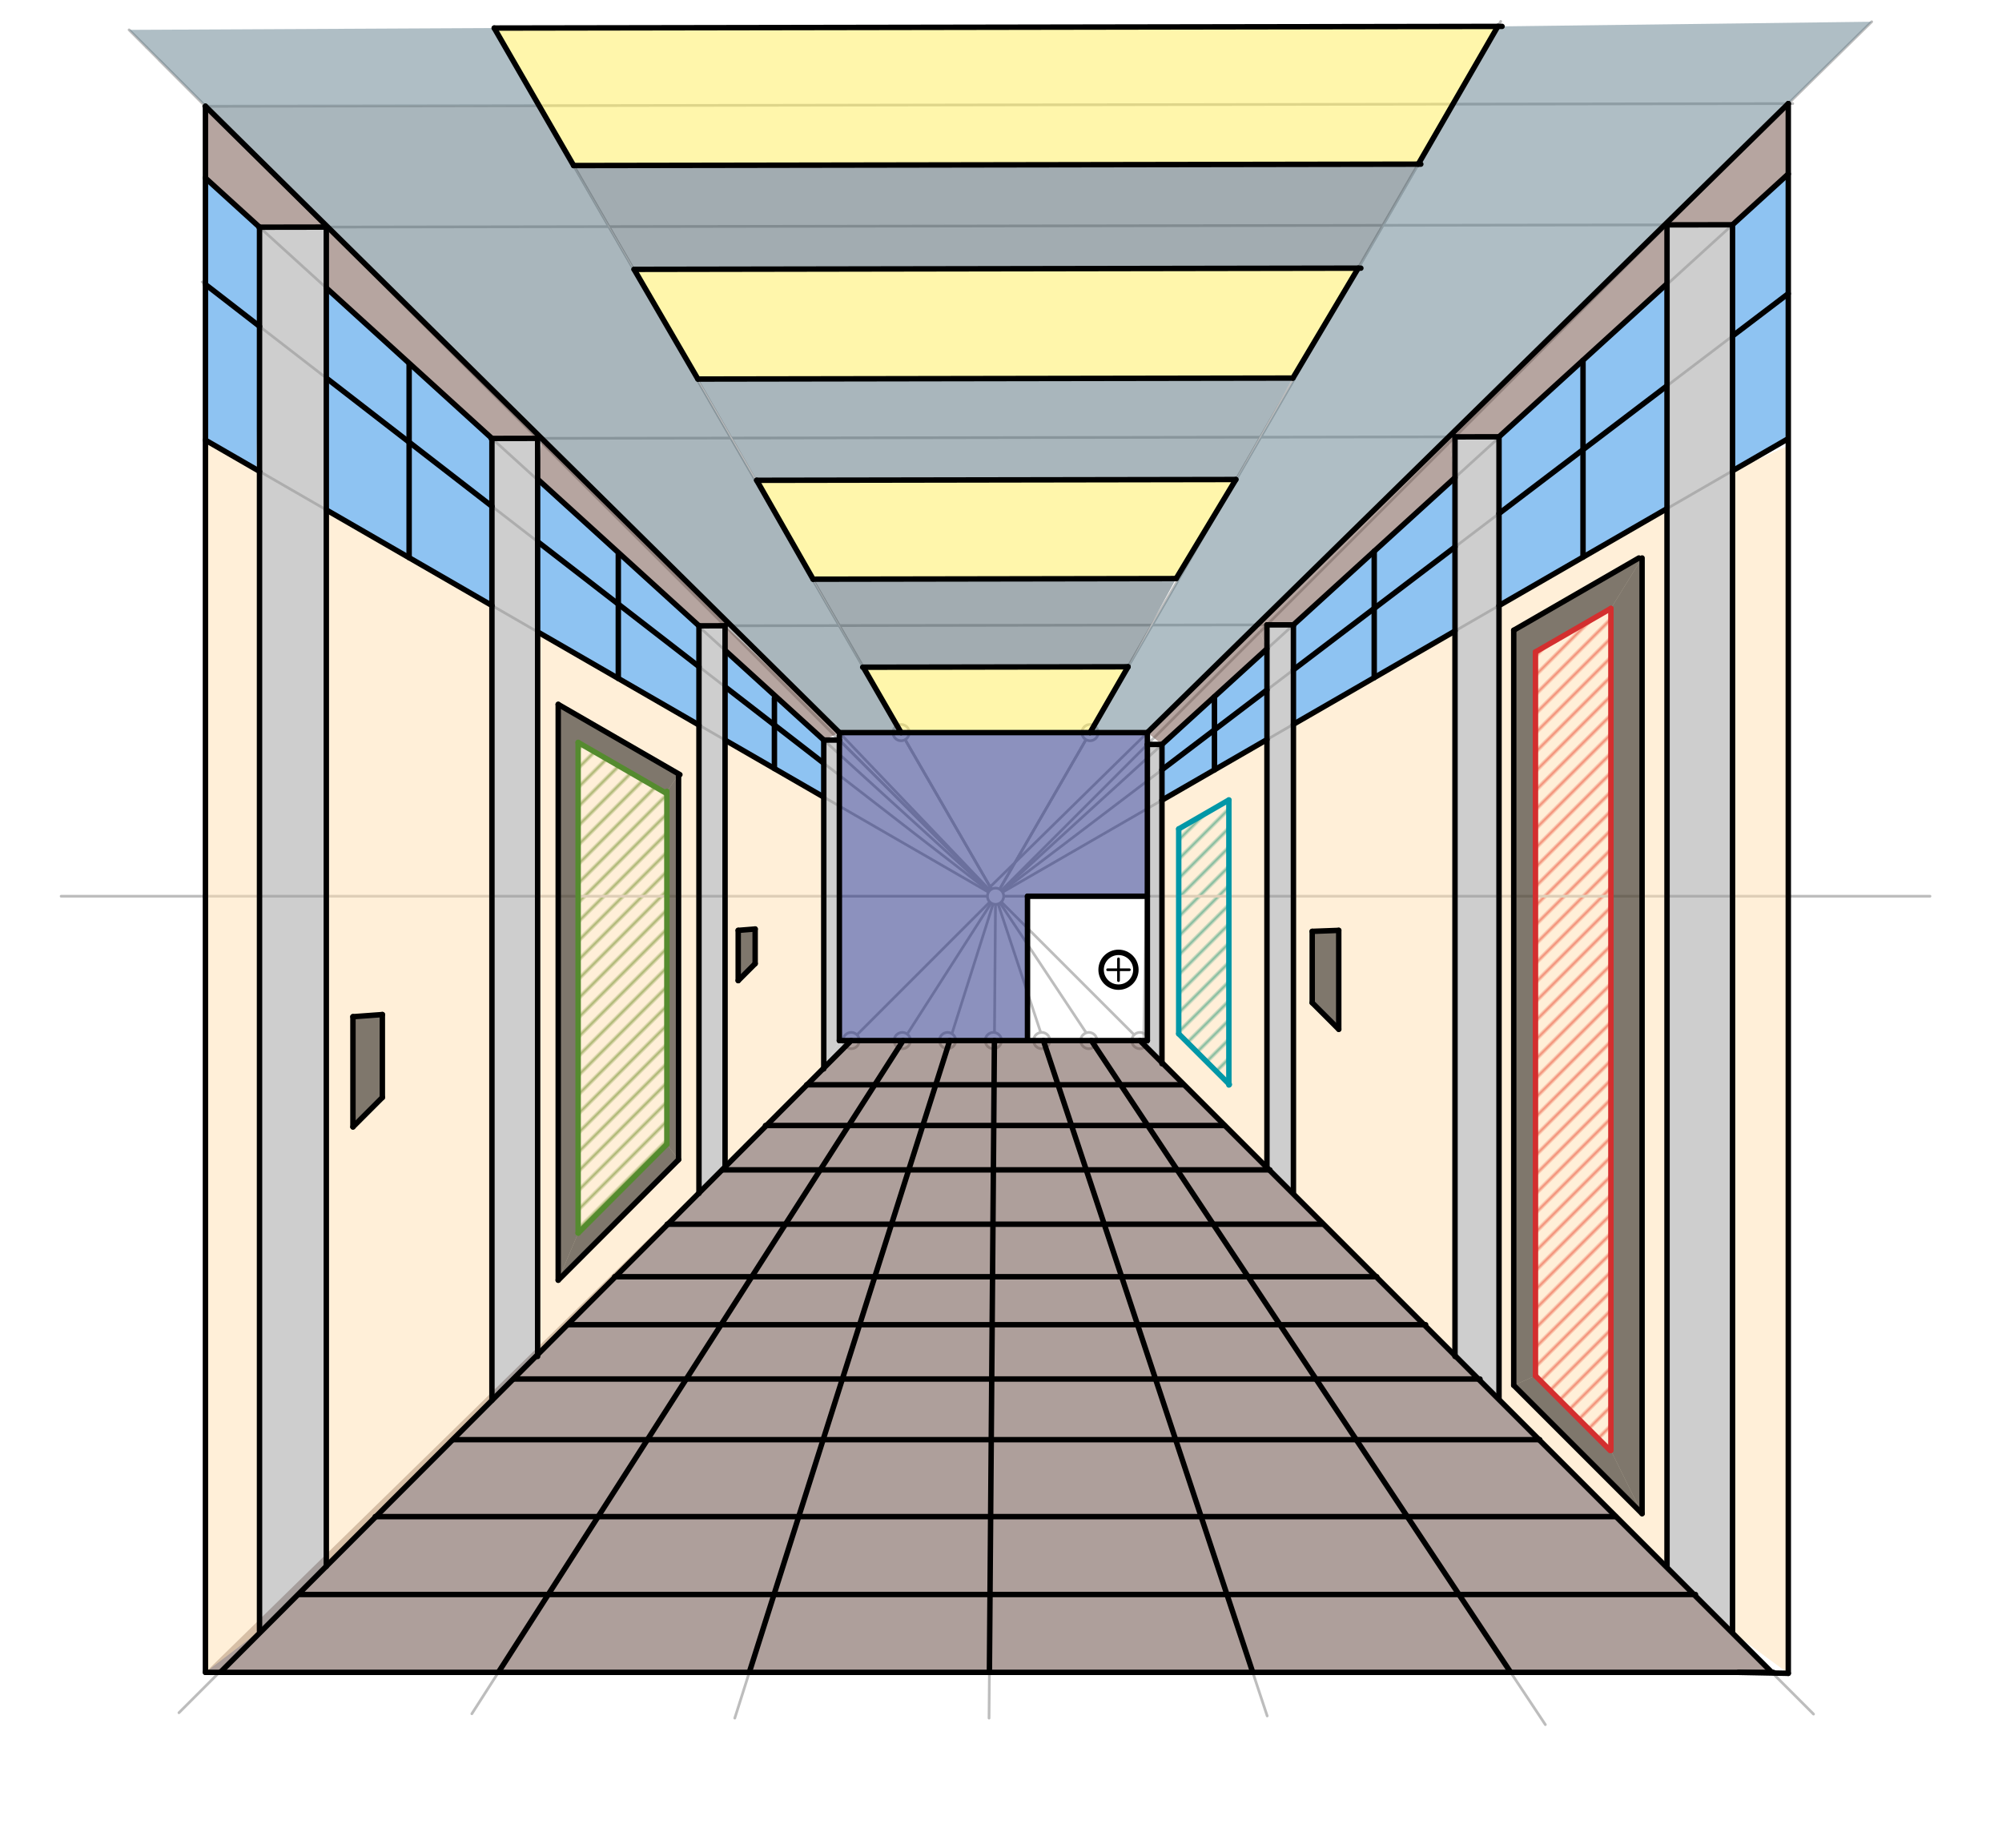 <svg xmlns="http://www.w3.org/2000/svg" class="svg--1it" height="100%" preserveAspectRatio="xMidYMid meet" viewBox="0 0 737.008 680.315" width="100%"><defs><marker id="marker-arrow" markerHeight="16" markerUnits="userSpaceOnUse" markerWidth="24" orient="auto-start-reverse" refX="24" refY="4" viewBox="0 0 24 8"><path d="M 0 0 L 24 4 L 0 8 z" stroke="inherit"></path></marker></defs><g class="aux-layer--1FB"><g class="element--2qn"><defs><pattern height="5" id="fill_561_ez4ugy__pattern-stripes" patternTransform="rotate(-45)" patternUnits="userSpaceOnUse" width="5"><rect fill="#558B2F" height="1" transform="translate(0,0)" width="5"></rect></pattern></defs><g fill="url(#fill_561_ez4ugy__pattern-stripes)"><path d="M 212.833 273.344 L 245.124 291.987 L 245.496 421.295 L 212.833 454.01 L 212.833 273.344 Z" stroke="none"></path></g></g><g class="element--2qn"><defs><pattern height="5" id="fill_612_ar8ud5__pattern-stripes" patternTransform="rotate(-45)" patternUnits="userSpaceOnUse" width="5"><rect fill="#009688" height="1" transform="translate(0,0)" width="5"></rect></pattern></defs><g fill="url(#fill_612_ar8ud5__pattern-stripes)"><path d="M 433.929 305.196 L 452.393 294.536 L 452.393 399.089 L 433.929 380.625 L 433.929 305.196 Z" stroke="none"></path></g></g><g class="element--2qn"><defs><pattern height="5" id="fill_661_cprmsk__pattern-stripes" patternTransform="rotate(-45)" patternUnits="userSpaceOnUse" width="5"><rect fill="#E53935" height="1" transform="translate(0,0)" width="5"></rect></pattern></defs><g fill="url(#fill_661_cprmsk__pattern-stripes)"><path d="M 565.258 240.047 L 593.028 224.014 L 593.028 534.047 L 565.258 506.547 L 565.258 240.047 Z" stroke="none"></path></g></g><g class="element--2qn"><line stroke="#BDBDBD" stroke-dasharray="none" stroke-linecap="round" stroke-width="1" x1="22.5" x2="710.5" y1="329.979" y2="329.979"></line></g><g class="element--2qn"><line stroke="#BDBDBD" stroke-dasharray="none" stroke-linecap="round" stroke-width="1" x1="366.5" x2="65.872" y1="329.979" y2="630.607"></line></g><g class="element--2qn"><line stroke="#BDBDBD" stroke-dasharray="none" stroke-linecap="round" stroke-width="1" x1="366.5" x2="667.628" y1="329.979" y2="631.107"></line></g><g class="element--2qn"><line stroke="#BDBDBD" stroke-dasharray="none" stroke-linecap="round" stroke-width="1" x1="366.5" x2="173.7" y1="329.979" y2="630.987"></line></g><g class="element--2qn"><line stroke="#BDBDBD" stroke-dasharray="none" stroke-linecap="round" stroke-width="1" x1="366.5" x2="270.5" y1="329.979" y2="632.588"></line></g><g class="element--2qn"><line stroke="#BDBDBD" stroke-dasharray="none" stroke-linecap="round" stroke-width="1" x1="366.5" x2="364.1" y1="329.979" y2="632.588"></line></g><g class="element--2qn"><line stroke="#BDBDBD" stroke-dasharray="none" stroke-linecap="round" stroke-width="1" x1="366.5" x2="466.5" y1="329.979" y2="631.787"></line></g><g class="element--2qn"><line stroke="#BDBDBD" stroke-dasharray="none" stroke-linecap="round" stroke-width="1" x1="366.5" x2="568.9" y1="329.979" y2="634.988"></line></g><g class="element--2qn"><line stroke="#BDBDBD" stroke-dasharray="none" stroke-linecap="round" stroke-width="1" x1="366.5" x2="106.628" y1="329.979" y2="70.107"></line></g><g class="element--2qn"><line stroke="#BDBDBD" stroke-dasharray="none" stroke-linecap="round" stroke-width="1" x1="366.5" x2="638.872" y1="329.979" y2="57.607"></line></g><g class="element--2qn"><line stroke="#BDBDBD" stroke-dasharray="none" stroke-linecap="round" stroke-width="1" x1="366.5" x2="211.177" y1="329.979" y2="60.952"></line></g><g class="element--2qn"><line stroke="#BDBDBD" stroke-dasharray="none" stroke-linecap="round" stroke-width="1" x1="366.5" x2="523.613" y1="329.979" y2="57.851"></line></g><g class="element--2qn"><line stroke="#BDBDBD" stroke-dasharray="none" stroke-linecap="round" stroke-width="1" x1="266.878" x2="468.159" y1="230.401" y2="230.069"></line></g><g class="element--2qn"><line stroke="#BDBDBD" stroke-dasharray="none" stroke-linecap="round" stroke-width="1" x1="197.711" x2="536.821" y1="161.401" y2="160.842"></line></g><g class="element--2qn"><line stroke="#BDBDBD" stroke-dasharray="none" stroke-linecap="round" stroke-width="1" x1="120.064" x2="618.079" y1="83.607" y2="82.785"></line></g><g class="element--2qn"><line stroke="#BDBDBD" stroke-dasharray="none" stroke-linecap="round" stroke-width="1" x1="366.5" x2="58.628" y1="329.979" y2="22.107"></line></g><g class="element--2qn"><line stroke="#BDBDBD" stroke-dasharray="none" stroke-linecap="round" stroke-width="1" x1="366.5" x2="181.95" y1="329.979" y2="10.329"></line></g><g class="element--2qn"><line stroke="#BDBDBD" stroke-dasharray="none" stroke-linecap="round" stroke-width="1" x1="366.5" x2="552.465" y1="329.979" y2="7.878"></line></g><g class="element--2qn"><line stroke="#BDBDBD" stroke-dasharray="none" stroke-linecap="round" stroke-width="1" x1="74.815" x2="659.973" y1="39.108" y2="38.143"></line></g><g class="element--2qn"><line stroke="#BDBDBD" stroke-dasharray="none" stroke-linecap="round" stroke-width="1" x1="366.5" x2="75.164" y1="329.979" y2="65.126"></line></g><g class="element--2qn"><line stroke="#BDBDBD" stroke-dasharray="none" stroke-linecap="round" stroke-width="1" x1="366.5" x2="658.439" y1="329.979" y2="63.951"></line></g><g class="element--2qn"><line stroke="#BDBDBD" stroke-dasharray="none" stroke-linecap="round" stroke-width="1" x1="366.5" x2="657.796" y1="329.979" y2="161.799"></line></g><g class="element--2qn"><line stroke="#BDBDBD" stroke-dasharray="none" stroke-linecap="round" stroke-width="1" x1="366.5" x2="75.229" y1="329.979" y2="161.814"></line></g><g class="element--2qn"><line stroke="#BDBDBD" stroke-dasharray="none" stroke-linecap="round" stroke-width="1" x1="366.5" x2="613.819" y1="329.979" y2="141.946"></line></g><g class="element--2qn"><line stroke="#BDBDBD" stroke-dasharray="none" stroke-linecap="round" stroke-width="1" x1="366.5" x2="120.678" y1="329.979" y2="139.611"></line></g><g class="element--2qn"><line stroke="#BDBDBD" stroke-dasharray="none" stroke-linecap="round" stroke-width="1" x1="613.087" x2="658.314" y1="142.502" y2="108.118"></line></g><g class="element--2qn"><line stroke="#BDBDBD" stroke-dasharray="none" stroke-linecap="round" stroke-width="1" x1="120.678" x2="74.438" y1="139.611" y2="103.802"></line></g><g class="element--2qn"><line stroke="#BDBDBD" stroke-dasharray="none" stroke-linecap="round" stroke-width="1" x1="75.628" x2="53.948" y1="39.107" y2="17.427"></line></g><g class="element--2qn"><line stroke="#BDBDBD" stroke-dasharray="none" stroke-linecap="round" stroke-width="1" x1="53.948" x2="47.517" y1="17.427" y2="10.996"></line></g><g class="element--2qn"><line stroke="#BDBDBD" stroke-dasharray="none" stroke-linecap="round" stroke-width="1" x1="309" x2="366.5" y1="269.734" y2="329.979"></line></g><g class="element--2qn"><line stroke="#BDBDBD" stroke-dasharray="none" stroke-linecap="round" stroke-width="1" x1="422.386" x2="363.805" y1="269.734" y2="327.233"></line></g><g class="element--2qn"><line stroke="#BDBDBD" stroke-dasharray="none" stroke-linecap="round" stroke-width="1" x1="658.334" x2="689.042" y1="38.146" y2="8.005"></line></g><g class="element--2qn"><circle cx="366.5" cy="329.979" r="3" stroke="#BDBDBD" stroke-width="1" fill="#ffffff"></circle>}</g><g class="element--2qn"><circle cx="365.693" cy="383.12" r="3" stroke="#BDBDBD" stroke-width="1" fill="#ffffff"></circle>}</g><g class="element--2qn"><circle cx="383.5" cy="383.12" r="3" stroke="#BDBDBD" stroke-width="1" fill="#ffffff"></circle>}</g><g class="element--2qn"><circle cx="400.833" cy="383.12" r="3" stroke="#BDBDBD" stroke-width="1" fill="#ffffff"></circle>}</g><g class="element--2qn"><circle cx="419.641" cy="383.12" r="3" stroke="#BDBDBD" stroke-width="1" fill="#ffffff"></circle>}</g><g class="element--2qn"><circle cx="348.833" cy="383.12" r="3" stroke="#BDBDBD" stroke-width="1" fill="#ffffff"></circle>}</g><g class="element--2qn"><circle cx="332.167" cy="383.12" r="3" stroke="#BDBDBD" stroke-width="1" fill="#ffffff"></circle>}</g><g class="element--2qn"><circle cx="313.359" cy="383.12" r="3" stroke="#BDBDBD" stroke-width="1" fill="#ffffff"></circle>}</g><g class="element--2qn"><circle cx="331.718" cy="269.734" r="3" stroke="#BDBDBD" stroke-width="1" fill="#ffffff"></circle>}</g><g class="element--2qn"><circle cx="401.282" cy="269.734" r="3" stroke="#BDBDBD" stroke-width="1" fill="#ffffff"></circle>}</g></g><g class="main-layer--3Vd"><g class="element--2qn"><g fill="#5D4037" opacity="0.5"><path d="M 313.359 383.12 L 420.521 384 L 652.5 615.979 L 75.628 615.734 L 313.359 383.12 Z" stroke="none"></path></g></g><g class="element--2qn"><g fill="#FFE0B2" opacity="0.5"><path d="M 257.315 266.941 L 197.922 232.651 L 197.922 498.745 L 257.315 439.255 L 257.315 266.941 Z" stroke="none"></path></g></g><g class="element--2qn"><g fill="#FFE0B2" opacity="0.5"><path d="M 613.687 187.266 L 551.842 222.972 L 551.842 515.047 L 613.687 576.877 L 613.687 187.266 Z" stroke="none"></path></g></g><g class="element--2qn"><g fill="#FFE0B2" opacity="0.5"><path d="M 535.635 232.329 L 476.156 266.669 L 476.156 439.047 L 535.635 499.114 L 535.635 232.329 Z" stroke="none"></path></g></g><g class="element--2qn"><g fill="#FFE0B2" opacity="0.5"><path d="M 466.407 272.298 L 427.758 294.612 L 427.758 391.237 L 467.255 430.734 L 466.407 272.298 Z" stroke="none"></path></g></g><g class="element--2qn"><g fill="#9E9E9E" opacity="0.5"><path d="M 181.097 161.429 L 197.922 161.401 L 197.922 498.745 L 181.097 515.383 L 181.097 161.429 Z" stroke="none"></path></g></g><g class="element--2qn"><g fill="#9E9E9E" opacity="0.5"><path d="M 266.922 230.401 L 266.922 429.183 L 257.315 439.255 L 257.315 230.417 L 266.922 230.401 Z" stroke="none"></path></g></g><g class="element--2qn"><g fill="#9E9E9E" opacity="0.5"><path d="M 120.128 83.607 L 95.538 83.647 L 95.538 600.547 L 120.128 576.666 L 120.128 83.607 Z" stroke="none"></path></g></g><g class="element--2qn"><g fill="#9E9E9E" opacity="0.5"><path d="M 637.806 82.753 L 613.687 82.793 L 613.687 576.877 L 637.806 601.047 L 637.806 82.753 Z" stroke="none"></path></g></g><g class="element--2qn"><g fill="#9E9E9E" opacity="0.5"><path d="M 476.156 230.056 L 466.407 230.072 L 467.255 430.734 L 476.156 439.047 L 476.156 230.056 Z" stroke="none"></path></g></g><g class="element--2qn"><g fill="#9E9E9E" opacity="0.5"><path d="M 309 272.479 L 303.258 272.479 L 303.258 393.238 L 309 383.12 L 309 272.479 Z" stroke="none"></path></g></g><g class="element--2qn"><g fill="#9E9E9E" opacity="0.5"><path d="M 422.386 274.093 L 427.758 274.093 L 427.758 391.237 L 420.521 384 L 422.386 274.093 Z" stroke="none"></path></g></g><g class="element--2qn"><g fill="#9E9E9E" opacity="0.5"><path d="M 551.842 515.047 L 535.635 499.114 L 535.635 160.844 L 551.842 160.817 L 551.842 515.047 Z" stroke="none"></path></g></g><g class="element--2qn"><g fill="#FFE0B2" opacity="0.5"><path d="M 95.538 173.539 L 75.628 162.044 L 75.628 615.734 L 95.538 600.547 L 95.538 173.539 Z" stroke="none"></path></g></g><g class="element--2qn"><g fill="#FFE0B2" opacity="0.5"><path d="M 637.806 173.341 L 658.334 164.062 L 658.334 616.094 L 637.806 601.047 L 637.806 173.341 Z" stroke="none"></path></g></g><g class="element--2qn"><g fill="#1E88E5" opacity="0.5"><path d="M 257.315 266.941 L 257.315 230.417 L 197.922 176.725 L 197.922 232.651 L 257.315 266.941 Z" stroke="none"></path></g></g><g class="element--2qn"><g fill="#1E88E5" opacity="0.5"><path d="M 427.758 274.093 L 466.407 238.939 L 466.407 272.298 L 427.758 294.612 L 427.758 274.093 Z" stroke="none"></path></g></g><g class="element--2qn"><g fill="#1E88E5" opacity="0.5"><path d="M 476.156 230.056 L 535.635 175.855 L 535.635 232.329 L 476.156 266.669 L 476.156 230.056 Z" stroke="none"></path></g></g><g class="element--2qn"><g fill="#1E88E5" opacity="0.5"><path d="M 551.842 160.817 L 613.687 104.731 L 613.687 187.266 L 551.842 222.972 L 551.842 160.817 Z" stroke="none"></path></g></g><g class="element--2qn"><g fill="#1E88E5" opacity="0.5"><path d="M 637.806 82.753 L 658.334 64.047 L 657.796 161.799 L 637.806 173.341 L 637.806 82.753 Z" stroke="none"></path></g></g><g class="element--2qn"><g fill="#1E88E5" opacity="0.5"><path d="M 181.097 161.429 L 120.128 106.002 L 120.128 187.736 L 181.097 222.936 L 181.097 161.429 Z" stroke="none"></path></g></g><g class="element--2qn"><g fill="#1E88E5" opacity="0.5"><path d="M 75.628 65.547 L 95.538 83.647 L 94.452 172.912 L 75.628 162.044 L 75.628 65.547 Z" stroke="none"></path></g></g><g class="element--2qn"><g fill="#1E88E5" opacity="0.5"><path d="M 303.258 272.479 L 303.258 293.466 L 266.922 272.488 L 266.922 239.453 L 303.258 272.479 Z" stroke="none"></path></g></g><g class="element--2qn"><g fill="#FFEE58" opacity="0.5"><path d="M 331.718 269.734 L 401.282 269.734 L 415.276 245.497 L 317.817 245.658 L 331.718 269.734 Z" stroke="none"></path></g></g><g class="element--2qn"><g fill="#FFEE58" opacity="0.5"><path d="M 432.984 213.029 L 454.957 176.548 L 278.562 176.839 L 299.329 213.25 L 432.984 213.029 Z" stroke="none"></path></g></g><g class="element--2qn"><g fill="#FFEE58" opacity="0.5"><path d="M 475.96 139.202 L 500.011 98.731 L 233.431 99.171 L 256.921 139.563 L 475.96 139.202 Z" stroke="none"></path></g></g><g class="element--2qn"><g fill="#FFEE58" opacity="0.5"><path d="M 522.119 60.44 L 551.402 9.72 L 181.95 10.329 L 211.177 60.952 L 522.119 60.44 Z" stroke="none"></path></g></g><g class="element--2qn"><g fill="#6D4C41" opacity="0.5"><path d="M 95.538 83.647 L 120.128 83.607 L 75.628 39.107 L 75.628 65.547 L 95.538 83.647 Z" stroke="none"></path></g></g><g class="element--2qn"><g fill="#6D4C41" opacity="0.5"><path d="M 120.128 83.607 L 197.922 161.401 L 181.097 161.429 L 120.128 106.002 L 120.128 83.607 Z" stroke="none"></path></g></g><g class="element--2qn"><g fill="#6D4C41" opacity="0.5"><path d="M 266.922 230.401 L 309 269.734 L 303.258 272.479 L 266.922 239.453 L 266.922 230.401 Z" stroke="none"></path></g></g><g class="element--2qn"><g fill="#455A64" opacity="0.5"><path d="M 211.177 60.952 L 233.431 99.171 L 500.011 98.731 L 522.119 60.44 L 211.177 60.952 Z" stroke="none"></path></g></g><g class="element--2qn"><g fill="#455A64" opacity="0.5"><path d="M 299.329 213.25 L 317.817 245.658 L 415.276 245.497 L 432.984 213.029 L 299.329 213.25 Z" stroke="none"></path></g></g><g class="element--2qn"><g fill="#000000" opacity="0.5"><path d="M 411.758 357.047 L 411.758 357.047 L 411.3 364.075 Z" stroke="none"></path></g></g><g class="element--2qn"><g fill="#546E7A" opacity="0.5"><path d="M 475.96 139.202 L 454.957 176.548 L 278.562 176.839 L 256.921 139.563 L 475.96 139.202 Z" stroke="none"></path></g></g><g class="element--2qn"><g fill="#546E7A" opacity="0.5"><path d="M 331.718 269.734 L 309 269.734 L 75.628 39.107 L 198.448 38.904 L 331.718 269.734 Z" stroke="none"></path></g></g><g class="element--2qn"><g fill="#6D4C41" opacity="0.5"><path d="M 199.375 161.399 L 269.195 230.397 L 257.315 230.417 L 197.922 176.725 L 199.375 161.399 Z" stroke="none"></path></g></g><g class="element--2qn"><g fill="#6D4C41" opacity="0.5"><path d="M 422.386 269.734 L 427.758 274.093 L 466.407 238.939 L 462.789 230.078 L 422.386 269.734 Z" stroke="none"></path></g></g><g class="element--2qn"><g fill="#6D4C41" opacity="0.5"><path d="M 533.322 160.848 L 535.635 175.855 L 476.156 230.056 L 462.789 230.078 L 533.322 160.848 Z" stroke="none"></path></g></g><g class="element--2qn"><g fill="#6D4C41" opacity="0.5"><path d="M 462.789 230.078 L 466.407 238.939 L 466.407 230.072 Z" stroke="none"></path></g></g><g class="element--2qn"><g fill="#6D4C41" opacity="0.5"><path d="M 533.322 160.848 L 535.635 175.855 L 535.635 160.844 Z" stroke="none"></path></g></g><g class="element--2qn"><g fill="#6D4C41" opacity="0.5"><path d="M 533.322 160.848 L 551.842 160.817 L 613.687 104.731 L 612.845 82.794 L 533.322 160.848 Z" stroke="none"></path></g></g><g class="element--2qn"><g fill="#6D4C41" opacity="0.5"><path d="M 612.845 82.794 L 637.806 82.753 L 658.334 64.047 L 658.334 38.146 L 612.845 82.794 Z" stroke="none"></path></g></g><g class="element--2qn"><g fill="#9E9E9E" opacity="0.5"><path d="M 303.258 393.238 L 309 383.12 L 313.359 383.12 Z" stroke="none"></path></g></g><g class="element--2qn"><g fill="#1A237E" opacity="0.5"><path d="M 309 269.734 L 422.386 269.734 L 422.386 329.979 L 378.258 329.979 L 378.258 383.047 L 309 383.12 L 309 269.734 Z" stroke="none"></path></g></g><g class="element--2qn"><g fill="#000000" opacity="0.5"><path d="M 205.5 259.344 L 205.5 471.344 L 212.833 454.01 L 212.833 273.344 L 245.124 291.987 L 249.8 285.209 Z" stroke="none"></path></g></g><g class="element--2qn"><g fill="#000000" opacity="0.5"><path d="M 249.8 285.209 L 249.8 426.972 L 245.496 421.295 L 245.124 291.987 Z" stroke="none"></path></g></g><g class="element--2qn"><g fill="#000000" opacity="0.5"><path d="M 212.833 454.01 L 205.5 471.344 L 249.8 426.972 L 245.496 421.295 L 212.833 454.01 Z" stroke="none"></path></g></g><g class="element--2qn"><g fill="#607D8B" opacity="0.5"><path d="M 181.95 10.329 L 198.448 38.904 L 75.628 39.107 L 47.517 10.996 L 181.95 10.329 Z" stroke="none"></path></g></g><g class="element--2qn"><g fill="#607D8B" opacity="0.5"><path d="M 551.402 9.72 L 689.042 8.005 L 422.386 269.734 L 401.282 269.734 L 551.402 9.72 Z" stroke="none"></path></g></g><g class="element--2qn"><g fill="#FFE0B2" opacity="0.5"><path d="M 266.922 272.488 L 266.922 429.183 L 303.258 393.238 L 303.258 293.466 L 266.922 272.488 Z" stroke="none"></path></g></g><g class="element--2qn"><g fill="#FFE0B2" opacity="0.5"><path d="M 120.128 187.736 L 181.097 222.936 L 181.097 515.383 L 120.128 576.666 L 120.128 187.736 Z" stroke="none"></path></g></g><g class="element--2qn"><g fill="#000000" opacity="0.5"><path d="M 129.929 374.339 L 140.759 373.547 L 140.759 404.063 L 129.929 414.911 L 129.929 374.339 Z" stroke="none"></path></g></g><g class="element--2qn"><g fill="#000000" opacity="0.5"><path d="M 483.071 342.911 L 492.84 342.547 L 492.84 378.965 L 483.071 369.196 L 483.071 342.911 Z" stroke="none"></path></g></g><g class="element--2qn"><g fill="#000000" opacity="0.5"><path d="M 557.258 232.047 L 557.258 510.047 L 565.258 506.547 L 565.258 240.047 L 593.028 224.014 L 604.508 205.445 L 557.258 232.047 Z" stroke="none"></path></g></g><g class="element--2qn"><g fill="#000000" opacity="0.5"><path d="M 593.028 224.014 L 604.508 205.445 L 604.508 557.297 L 593.028 534.047 L 593.028 224.014 Z" stroke="none"></path></g></g><g class="element--2qn"><g fill="#000000" opacity="0.5"><path d="M 565.258 506.547 L 593.028 534.047 L 604.508 557.297 L 557.258 510.047 L 565.258 506.547 Z" stroke="none"></path></g></g><g class="element--2qn"><g fill="#000000" opacity="0.5"><path d="M 277.999 342.047 L 271.758 342.547 L 271.758 361.047 L 277.999 354.796 L 271.758 342.547 L 277.999 354.796 Z" stroke="none"></path></g></g><g class="element--2qn"><line stroke="#000000" stroke-dasharray="none" stroke-linecap="round" stroke-width="2" x1="309" x2="309" y1="269.734" y2="383.12"></line></g><g class="element--2qn"><line stroke="#000000" stroke-dasharray="none" stroke-linecap="round" stroke-width="2" x1="309" x2="422.386" y1="383.12" y2="383.12"></line></g><g class="element--2qn"><line stroke="#000000" stroke-dasharray="none" stroke-linecap="round" stroke-width="2" x1="422.386" x2="422.386" y1="383.12" y2="269.734"></line></g><g class="element--2qn"><line stroke="#000000" stroke-dasharray="none" stroke-linecap="round" stroke-width="2" x1="422.386" x2="309" y1="269.734" y2="269.734"></line></g><g class="element--2qn"><line stroke="#000000" stroke-dasharray="none" stroke-linecap="round" stroke-width="2" x1="296.956" x2="435.711" y1="399.401" y2="399.401"></line></g><g class="element--2qn"><line stroke="#000000" stroke-dasharray="none" stroke-linecap="round" stroke-width="2" x1="281.789" x2="450.833" y1="414.401" y2="414.401"></line></g><g class="element--2qn"><line stroke="#000000" stroke-dasharray="none" stroke-linecap="round" stroke-width="2" x1="265.956" x2="467.5" y1="430.734" y2="430.734"></line></g><g class="element--2qn"><line stroke="#000000" stroke-dasharray="none" stroke-linecap="round" stroke-width="2" x1="245.622" x2="486.833" y1="450.734" y2="450.734"></line></g><g class="element--2qn"><line stroke="#000000" stroke-dasharray="none" stroke-linecap="round" stroke-width="2" x1="226.289" x2="506.833" y1="470.068" y2="470.068"></line></g><g class="element--2qn"><line stroke="#000000" stroke-dasharray="none" stroke-linecap="round" stroke-width="2" x1="209.456" x2="524.833" y1="487.734" y2="487.734"></line></g><g class="element--2qn"><line stroke="#000000" stroke-dasharray="none" stroke-linecap="round" stroke-width="2" x1="189.122" x2="544.833" y1="507.734" y2="507.734"></line></g><g class="element--2qn"><line stroke="#000000" stroke-dasharray="none" stroke-linecap="round" stroke-width="2" x1="166.956" x2="566.833" y1="530.068" y2="530.068"></line></g><g class="element--2qn"><line stroke="#000000" stroke-dasharray="none" stroke-linecap="round" stroke-width="2" x1="138.122" x2="594.833" y1="558.401" y2="558.401"></line></g><g class="element--2qn"><line stroke="#000000" stroke-dasharray="none" stroke-linecap="round" stroke-width="2" x1="110.122" x2="624.167" y1="587.068" y2="587.068"></line></g><g class="element--2qn"><line stroke="#000000" stroke-dasharray="none" stroke-linecap="round" stroke-width="2" x1="81.122" x2="652.833" y1="615.734" y2="615.734"></line></g><g class="element--2qn"><line stroke="#000000" stroke-dasharray="none" stroke-linecap="round" stroke-width="2" x1="313.359" x2="81.122" y1="383.12" y2="615.734"></line></g><g class="element--2qn"><line stroke="#000000" stroke-dasharray="none" stroke-linecap="round" stroke-width="2" x1="332.462" x2="183.47" y1="383.12" y2="615.734"></line></g><g class="element--2qn"><line stroke="#000000" stroke-dasharray="none" stroke-linecap="round" stroke-width="2" x1="349.641" x2="275.847" y1="383.12" y2="615.734"></line></g><g class="element--2qn"><line stroke="#000000" stroke-dasharray="none" stroke-linecap="round" stroke-width="2" x1="366.079" x2="364.234" y1="383.12" y2="615.734"></line></g><g class="element--2qn"><line stroke="#000000" stroke-dasharray="none" stroke-linecap="round" stroke-width="2" x1="384.108" x2="461.181" y1="383.12" y2="615.734"></line></g><g class="element--2qn"><line stroke="#000000" stroke-dasharray="none" stroke-linecap="round" stroke-width="2" x1="401.764" x2="556.124" y1="383.12" y2="615.734"></line></g><g class="element--2qn"><line stroke="#000000" stroke-dasharray="none" stroke-linecap="round" stroke-width="2" x1="419.641" x2="652.255" y1="383.12" y2="615.734"></line></g><g class="element--2qn"><line stroke="#000000" stroke-dasharray="none" stroke-linecap="round" stroke-width="2" x1="415.276" x2="317.589" y1="245.497" y2="245.658"></line></g><g class="element--2qn"><line stroke="#000000" stroke-dasharray="none" stroke-linecap="round" stroke-width="2" x1="299.329" x2="432.984" y1="213.25" y2="213.029"></line></g><g class="element--2qn"><line stroke="#000000" stroke-dasharray="none" stroke-linecap="round" stroke-width="2" x1="278.562" x2="454.957" y1="176.839" y2="176.548"></line></g><g class="element--2qn"><line stroke="#000000" stroke-dasharray="none" stroke-linecap="round" stroke-width="2" x1="256.921" x2="475.96" y1="139.563" y2="139.202"></line></g><g class="element--2qn"><line stroke="#000000" stroke-dasharray="none" stroke-linecap="round" stroke-width="2" x1="233.431" x2="500.987" y1="99.171" y2="98.73"></line></g><g class="element--2qn"><line stroke="#000000" stroke-dasharray="none" stroke-linecap="round" stroke-width="2" x1="317.817" x2="331.718" y1="245.658" y2="269.734"></line></g><g class="element--2qn"><line stroke="#000000" stroke-dasharray="none" stroke-linecap="round" stroke-width="2" x1="401.282" x2="415.276" y1="269.734" y2="245.497"></line></g><g class="element--2qn"><line stroke="#000000" stroke-dasharray="none" stroke-linecap="round" stroke-width="2" x1="432.984" x2="454.957" y1="213.029" y2="176.548"></line></g><g class="element--2qn"><line stroke="#000000" stroke-dasharray="none" stroke-linecap="round" stroke-width="2" x1="475.96" x2="500.011" y1="139.202" y2="98.731"></line></g><g class="element--2qn"><line stroke="#000000" stroke-dasharray="none" stroke-linecap="round" stroke-width="2" x1="233.431" x2="256.921" y1="99.171" y2="139.563"></line></g><g class="element--2qn"><line stroke="#000000" stroke-dasharray="none" stroke-linecap="round" stroke-width="2" x1="278.562" x2="299.329" y1="176.839" y2="213.25"></line></g><g class="element--2qn"><line stroke="#000000" stroke-dasharray="none" stroke-linecap="round" stroke-width="2" x1="266.922" x2="266.922" y1="230.401" y2="429.183"></line></g><g class="element--2qn"><line stroke="#000000" stroke-dasharray="none" stroke-linecap="round" stroke-width="2" x1="197.922" x2="197.922" y1="161.401" y2="499.427"></line></g><g class="element--2qn"><line stroke="#000000" stroke-dasharray="none" stroke-linecap="round" stroke-width="2" x1="120.128" x2="120.128" y1="83.607" y2="576.734"></line></g><g class="element--2qn"><line stroke="#000000" stroke-dasharray="none" stroke-linecap="round" stroke-width="2" x1="466.407" x2="466.407" y1="230.072" y2="429.823"></line></g><g class="element--2qn"><line stroke="#000000" stroke-dasharray="none" stroke-linecap="round" stroke-width="2" x1="535.635" x2="535.635" y1="160.844" y2="499.427"></line></g><g class="element--2qn"><line stroke="#000000" stroke-dasharray="none" stroke-linecap="round" stroke-width="2" x1="613.687" x2="613.687" y1="82.793" y2="576.877"></line></g><g class="element--2qn"><line stroke="#000000" stroke-dasharray="none" stroke-linecap="round" stroke-width="2" x1="211.177" x2="523.052" y1="60.952" y2="60.438"></line></g><g class="element--2qn"><line stroke="#000000" stroke-dasharray="none" stroke-linecap="round" stroke-width="2" x1="181.95" x2="552.967" y1="10.329" y2="9.717"></line></g><g class="element--2qn"><line stroke="#000000" stroke-dasharray="none" stroke-linecap="round" stroke-width="2" x1="181.95" x2="211.177" y1="10.329" y2="60.952"></line></g><g class="element--2qn"><line stroke="#000000" stroke-dasharray="none" stroke-linecap="round" stroke-width="2" x1="522.119" x2="551.402" y1="60.44" y2="9.72"></line></g><g class="element--2qn"><line stroke="#000000" stroke-dasharray="none" stroke-linecap="round" stroke-width="2" x1="75.628" x2="75.628" y1="39.107" y2="615.734"></line></g><g class="element--2qn"><line stroke="#000000" stroke-dasharray="none" stroke-linecap="round" stroke-width="2" x1="75.628" x2="81.122" y1="615.734" y2="615.734"></line></g><g class="element--2qn"><line stroke="#000000" stroke-dasharray="none" stroke-linecap="round" stroke-width="2" x1="658.334" x2="658.334" y1="38.146" y2="616.094"></line></g><g class="element--2qn"><line stroke="#000000" stroke-dasharray="none" stroke-linecap="round" stroke-width="2" x1="658.334" x2="640.007" y1="616.094" y2="615.735"></line></g><g class="element--2qn"><line stroke="#000000" stroke-dasharray="none" stroke-linecap="round" stroke-width="2" x1="266.922" x2="257.315" y1="230.401" y2="230.417"></line></g><g class="element--2qn"><line stroke="#000000" stroke-dasharray="none" stroke-linecap="round" stroke-width="2" x1="197.922" x2="180.81" y1="161.401" y2="161.429"></line></g><g class="element--2qn"><line stroke="#000000" stroke-dasharray="none" stroke-linecap="round" stroke-width="2" x1="120.128" x2="95.362" y1="83.607" y2="83.648"></line></g><g class="element--2qn"><line stroke="#000000" stroke-dasharray="none" stroke-linecap="round" stroke-width="2" x1="466.407" x2="476.307" y1="230.072" y2="230.056"></line></g><g class="element--2qn"><line stroke="#000000" stroke-dasharray="none" stroke-linecap="round" stroke-width="2" x1="535.635" x2="551.842" y1="160.844" y2="160.817"></line></g><g class="element--2qn"><line stroke="#000000" stroke-dasharray="none" stroke-linecap="round" stroke-width="2" x1="613.687" x2="637.86" y1="82.793" y2="82.753"></line></g><g class="element--2qn"><line stroke="#000000" stroke-dasharray="none" stroke-linecap="round" stroke-width="2" x1="422.386" x2="427.758" y1="274.093" y2="274.093"></line></g><g class="element--2qn"><line stroke="#000000" stroke-dasharray="none" stroke-linecap="round" stroke-width="2" x1="309" x2="303.258" y1="272.479" y2="272.479"></line></g><g class="element--2qn"><line stroke="#000000" stroke-dasharray="none" stroke-linecap="round" stroke-width="2" x1="303.258" x2="303.258" y1="272.479" y2="393.547"></line></g><g class="element--2qn"><line stroke="#000000" stroke-dasharray="none" stroke-linecap="round" stroke-width="2" x1="257.315" x2="257.315" y1="230.417" y2="439.401"></line></g><g class="element--2qn"><line stroke="#000000" stroke-dasharray="none" stroke-linecap="round" stroke-width="2" x1="181.097" x2="181.097" y1="161.429" y2="515.547"></line></g><g class="element--2qn"><line stroke="#000000" stroke-dasharray="none" stroke-linecap="round" stroke-width="2" x1="95.538" x2="95.538" y1="83.647" y2="600.547"></line></g><g class="element--2qn"><line stroke="#000000" stroke-dasharray="none" stroke-linecap="round" stroke-width="2" x1="427.758" x2="427.758" y1="274.093" y2="391.642"></line></g><g class="element--2qn"><line stroke="#000000" stroke-dasharray="none" stroke-linecap="round" stroke-width="2" x1="476.156" x2="476.156" y1="230.056" y2="439.047"></line></g><g class="element--2qn"><line stroke="#000000" stroke-dasharray="none" stroke-linecap="round" stroke-width="2" x1="551.842" x2="551.842" y1="160.817" y2="515.047"></line></g><g class="element--2qn"><line stroke="#000000" stroke-dasharray="none" stroke-linecap="round" stroke-width="2" x1="637.806" x2="637.806" y1="82.753" y2="601.047"></line></g><g class="element--2qn"><line stroke="#000000" stroke-dasharray="none" stroke-linecap="round" stroke-width="2" x1="427.758" x2="466.407" y1="294.612" y2="272.298"></line></g><g class="element--2qn"><line stroke="#000000" stroke-dasharray="none" stroke-linecap="round" stroke-width="2" x1="551.842" x2="613.687" y1="222.972" y2="187.266"></line></g><g class="element--2qn"><line stroke="#000000" stroke-dasharray="none" stroke-linecap="round" stroke-width="2" x1="476.156" x2="535.635" y1="266.669" y2="232.329"></line></g><g class="element--2qn"><line stroke="#000000" stroke-dasharray="none" stroke-linecap="round" stroke-width="2" x1="303.258" x2="266.922" y1="293.466" y2="272.488"></line></g><g class="element--2qn"><line stroke="#000000" stroke-dasharray="none" stroke-linecap="round" stroke-width="2" x1="257.315" x2="197.922" y1="266.941" y2="232.651"></line></g><g class="element--2qn"><line stroke="#000000" stroke-dasharray="none" stroke-linecap="round" stroke-width="2" x1="181.097" x2="120.128" y1="222.936" y2="187.736"></line></g><g class="element--2qn"><line stroke="#000000" stroke-dasharray="none" stroke-linecap="round" stroke-width="2" x1="120.678" x2="181.097" y1="139.611" y2="186.4"></line></g><g class="element--2qn"><line stroke="#000000" stroke-dasharray="none" stroke-linecap="round" stroke-width="2" x1="197.922" x2="257.315" y1="199.429" y2="245.425"></line></g><g class="element--2qn"><line stroke="#000000" stroke-dasharray="none" stroke-linecap="round" stroke-width="2" x1="266.922" x2="303.258" y1="252.864" y2="281.003"></line></g><g class="element--2qn"><line stroke="#000000" stroke-dasharray="none" stroke-linecap="round" stroke-width="2" x1="613.687" x2="551.842" y1="142.047" y2="189.067"></line></g><g class="element--2qn"><line stroke="#000000" stroke-dasharray="none" stroke-linecap="round" stroke-width="2" x1="535.635" x2="476.156" y1="201.388" y2="246.61"></line></g><g class="element--2qn"><line stroke="#000000" stroke-dasharray="none" stroke-linecap="round" stroke-width="2" x1="466.407" x2="427.758" y1="254.021" y2="283.406"></line></g><g class="element--2qn"><line stroke="#000000" stroke-dasharray="none" stroke-linecap="round" stroke-width="2" x1="422.386" x2="378.258" y1="329.979" y2="329.979"></line></g><g class="element--2qn"><line stroke="#000000" stroke-dasharray="none" stroke-linecap="round" stroke-width="2" x1="378.258" x2="378.258" y1="329.979" y2="383.047"></line></g><g class="element--2qn"><g class="center--1s5"><line x1="407.758" y1="357.047" x2="415.758" y2="357.047" stroke="#000000" stroke-width="1" stroke-linecap="round"></line><line x1="411.758" y1="353.047" x2="411.758" y2="361.047" stroke="#000000" stroke-width="1" stroke-linecap="round"></line><circle class="hit--230" cx="411.758" cy="357.047" r="4" stroke="none" fill="transparent"></circle></g><circle cx="411.758" cy="357.047" fill="none" r="6.403" stroke="#000000" stroke-dasharray="none" stroke-width="2"></circle></g><g class="element--2qn"><line stroke="#000000" stroke-dasharray="none" stroke-linecap="round" stroke-width="2" x1="637.806" x2="658.314" y1="123.709" y2="108.118"></line></g><g class="element--2qn"><line stroke="#000000" stroke-dasharray="none" stroke-linecap="round" stroke-width="2" x1="95.538" x2="75.628" y1="120.141" y2="104.723"></line></g><g class="element--2qn"><line stroke="#000000" stroke-dasharray="none" stroke-linecap="round" stroke-width="2" x1="427.758" x2="466.375" y1="274.093" y2="238.904"></line></g><g class="element--2qn"><line stroke="#000000" stroke-dasharray="none" stroke-linecap="round" stroke-width="2" x1="476.156" x2="535.635" y1="230.056" y2="175.855"></line></g><g class="element--2qn"><line stroke="#000000" stroke-dasharray="none" stroke-linecap="round" stroke-width="2" x1="551.842" x2="613.552" y1="160.817" y2="104.584"></line></g><g class="element--2qn"><line stroke="#000000" stroke-dasharray="none" stroke-linecap="round" stroke-width="2" x1="637.806" x2="658.334" y1="82.753" y2="64.047"></line></g><g class="element--2qn"><line stroke="#000000" stroke-dasharray="none" stroke-linecap="round" stroke-width="2" x1="637.806" x2="658.093" y1="173.341" y2="161.628"></line></g><g class="element--2qn"><line stroke="#000000" stroke-dasharray="none" stroke-linecap="round" stroke-width="2" x1="447.083" x2="447.083" y1="283.455" y2="256.547"></line></g><g class="element--2qn"><line stroke="#000000" stroke-dasharray="none" stroke-linecap="round" stroke-width="2" x1="505.895" x2="505.895" y1="249.499" y2="202.956"></line></g><g class="element--2qn"><line stroke="#000000" stroke-dasharray="none" stroke-linecap="round" stroke-width="2" x1="582.764" x2="582.764" y1="205.119" y2="132.7"></line></g><g class="element--2qn"><line stroke="#000000" stroke-dasharray="none" stroke-linecap="round" stroke-width="2" x1="285.09" x2="285.09" y1="282.977" y2="257.047"></line></g><g class="element--2qn"><line stroke="#000000" stroke-dasharray="none" stroke-linecap="round" stroke-width="2" x1="227.619" x2="227.619" y1="249.796" y2="204.047"></line></g><g class="element--2qn"><line stroke="#000000" stroke-dasharray="none" stroke-linecap="round" stroke-width="2" x1="150.612" x2="150.612" y1="205.336" y2="134.047"></line></g><g class="element--2qn"><line stroke="#000000" stroke-dasharray="none" stroke-linecap="round" stroke-width="2" x1="303.258" x2="266.925" y1="272.479" y2="239.449"></line></g><g class="element--2qn"><line stroke="#000000" stroke-dasharray="none" stroke-linecap="round" stroke-width="2" x1="257.315" x2="198.072" y1="230.417" y2="176.559"></line></g><g class="element--2qn"><line stroke="#000000" stroke-dasharray="none" stroke-linecap="round" stroke-width="2" x1="181.097" x2="120.128" y1="161.429" y2="106.002"></line></g><g class="element--2qn"><line stroke="#000000" stroke-dasharray="none" stroke-linecap="round" stroke-width="2" x1="95.538" x2="75.628" y1="83.647" y2="65.547"></line></g><g class="element--2qn"><line stroke="#000000" stroke-dasharray="none" stroke-linecap="round" stroke-width="2" x1="95.538" x2="75.628" y1="173.539" y2="162.044"></line></g><g class="element--2qn"><line stroke="#000000" stroke-dasharray="none" stroke-linecap="round" stroke-width="2" x1="75.628" x2="309" y1="39.107" y2="269.734"></line></g><g class="element--2qn"><line stroke="#000000" stroke-dasharray="none" stroke-linecap="round" stroke-width="2" x1="658.334" x2="422.386" y1="38.146" y2="269.734"></line></g><g class="element--2qn"><line stroke="#000000" stroke-dasharray="none" stroke-linecap="round" stroke-width="2" x1="205.5" x2="205.5" y1="259.344" y2="471.344"></line></g><g class="element--2qn"><line stroke="#000000" stroke-dasharray="none" stroke-linecap="round" stroke-width="2" x1="205.5" x2="249.8" y1="471.344" y2="426.972"></line></g><g class="element--2qn"><line stroke="#000000" stroke-dasharray="none" stroke-linecap="round" stroke-width="2" x1="205.5" x2="250.3" y1="259.344" y2="285.209"></line></g><g class="element--2qn"><line stroke="#000000" stroke-dasharray="none" stroke-linecap="round" stroke-width="2" x1="249.8" x2="249.8" y1="426.972" y2="285.209"></line></g><g class="element--2qn"><line stroke="#558B2F" stroke-dasharray="none" stroke-linecap="round" stroke-width="2" x1="212.833" x2="212.833" y1="273.344" y2="454.01"></line></g><g class="element--2qn"><line stroke="#558B2F" stroke-dasharray="none" stroke-linecap="round" stroke-width="2" x1="212.833" x2="245.496" y1="454.01" y2="421.295"></line></g><g class="element--2qn"><line stroke="#558B2F" stroke-dasharray="none" stroke-linecap="round" stroke-width="2" x1="245.496" x2="245.496" y1="421.295" y2="291.344"></line></g><g class="element--2qn"><line stroke="#558B2F" stroke-dasharray="none" stroke-linecap="round" stroke-width="2" x1="212.833" x2="245.124" y1="273.344" y2="291.987"></line></g><g class="element--2qn"><line stroke="#0097A7" stroke-dasharray="none" stroke-linecap="round" stroke-width="2" x1="433.929" x2="433.929" y1="305.196" y2="380.625"></line></g><g class="element--2qn"><line stroke="#0097A7" stroke-dasharray="none" stroke-linecap="round" stroke-width="2" x1="433.929" x2="452.393" y1="305.196" y2="294.536"></line></g><g class="element--2qn"><line stroke="#0097A7" stroke-dasharray="none" stroke-linecap="round" stroke-width="2" x1="452.393" x2="452.393" y1="294.536" y2="399.482"></line></g><g class="element--2qn"><line stroke="#0097A7" stroke-dasharray="none" stroke-linecap="round" stroke-width="2" x1="433.929" x2="452.589" y1="380.625" y2="399.286"></line></g><g class="element--2qn"><line stroke="#000000" stroke-dasharray="none" stroke-linecap="round" stroke-width="2" x1="129.929" x2="129.929" y1="374.339" y2="414.911"></line></g><g class="element--2qn"><line stroke="#000000" stroke-dasharray="none" stroke-linecap="round" stroke-width="2" x1="483.071" x2="483.071" y1="342.911" y2="369.196"></line></g><g class="element--2qn"><line stroke="#000000" stroke-dasharray="none" stroke-linecap="round" stroke-width="2" x1="483.071" x2="492.84" y1="369.196" y2="378.965"></line></g><g class="element--2qn"><line stroke="#000000" stroke-dasharray="none" stroke-linecap="round" stroke-width="2" x1="492.84" x2="492.84" y1="378.965" y2="342.547"></line></g><g class="element--2qn"><line stroke="#000000" stroke-dasharray="none" stroke-linecap="round" stroke-width="2" x1="483.071" x2="492.84" y1="342.911" y2="342.547"></line></g><g class="element--2qn"><line stroke="#000000" stroke-dasharray="none" stroke-linecap="round" stroke-width="2" x1="129.929" x2="140.759" y1="414.911" y2="404.063"></line></g><g class="element--2qn"><line stroke="#000000" stroke-dasharray="none" stroke-linecap="round" stroke-width="2" x1="140.759" x2="140.759" y1="404.063" y2="373.547"></line></g><g class="element--2qn"><line stroke="#000000" stroke-dasharray="none" stroke-linecap="round" stroke-width="2" x1="129.929" x2="140.759" y1="374.339" y2="373.547"></line></g><g class="element--2qn"><line stroke="#000000" stroke-dasharray="none" stroke-linecap="round" stroke-width="2" x1="557.258" x2="557.258" y1="232.047" y2="510.047"></line></g><g class="element--2qn"><line stroke="#000000" stroke-dasharray="none" stroke-linecap="round" stroke-width="2" x1="557.258" x2="604.508" y1="510.047" y2="557.297"></line></g><g class="element--2qn"><line stroke="#000000" stroke-dasharray="none" stroke-linecap="round" stroke-width="2" x1="557.258" x2="603.333" y1="232.047" y2="205.445"></line></g><g class="element--2qn"><line stroke="#000000" stroke-dasharray="none" stroke-linecap="round" stroke-width="2" x1="604.508" x2="604.508" y1="557.297" y2="205.445"></line></g><g class="element--2qn"><line stroke="#D32F2F" stroke-dasharray="none" stroke-linecap="round" stroke-width="2" x1="565.258" x2="565.258" y1="240.047" y2="506.547"></line></g><g class="element--2qn"><line stroke="#D32F2F" stroke-dasharray="none" stroke-linecap="round" stroke-width="2" x1="565.258" x2="592.758" y1="506.547" y2="534.047"></line></g><g class="element--2qn"><line stroke="#D32F2F" stroke-dasharray="none" stroke-linecap="round" stroke-width="2" x1="565.258" x2="593.028" y1="240.047" y2="224.014"></line></g><g class="element--2qn"><line stroke="#D32F2F" stroke-dasharray="none" stroke-linecap="round" stroke-width="2" x1="593.028" x2="593.028" y1="224.014" y2="534.047"></line></g><g class="element--2qn"><line stroke="#000000" stroke-dasharray="none" stroke-linecap="round" stroke-width="2" x1="271.758" x2="271.758" y1="342.547" y2="361.047"></line></g><g class="element--2qn"><line stroke="#000000" stroke-dasharray="none" stroke-linecap="round" stroke-width="2" x1="271.758" x2="277.999" y1="361.047" y2="354.796"></line></g><g class="element--2qn"><line stroke="#000000" stroke-dasharray="none" stroke-linecap="round" stroke-width="2" x1="277.999" x2="277.999" y1="354.796" y2="342.047"></line></g><g class="element--2qn"><line stroke="#000000" stroke-dasharray="none" stroke-linecap="round" stroke-width="2" x1="271.758" x2="277.999" y1="342.547" y2="342.047"></line></g></g><g class="snaps-layer--2PT"></g><g class="temp-layer--rAP"></g></svg>